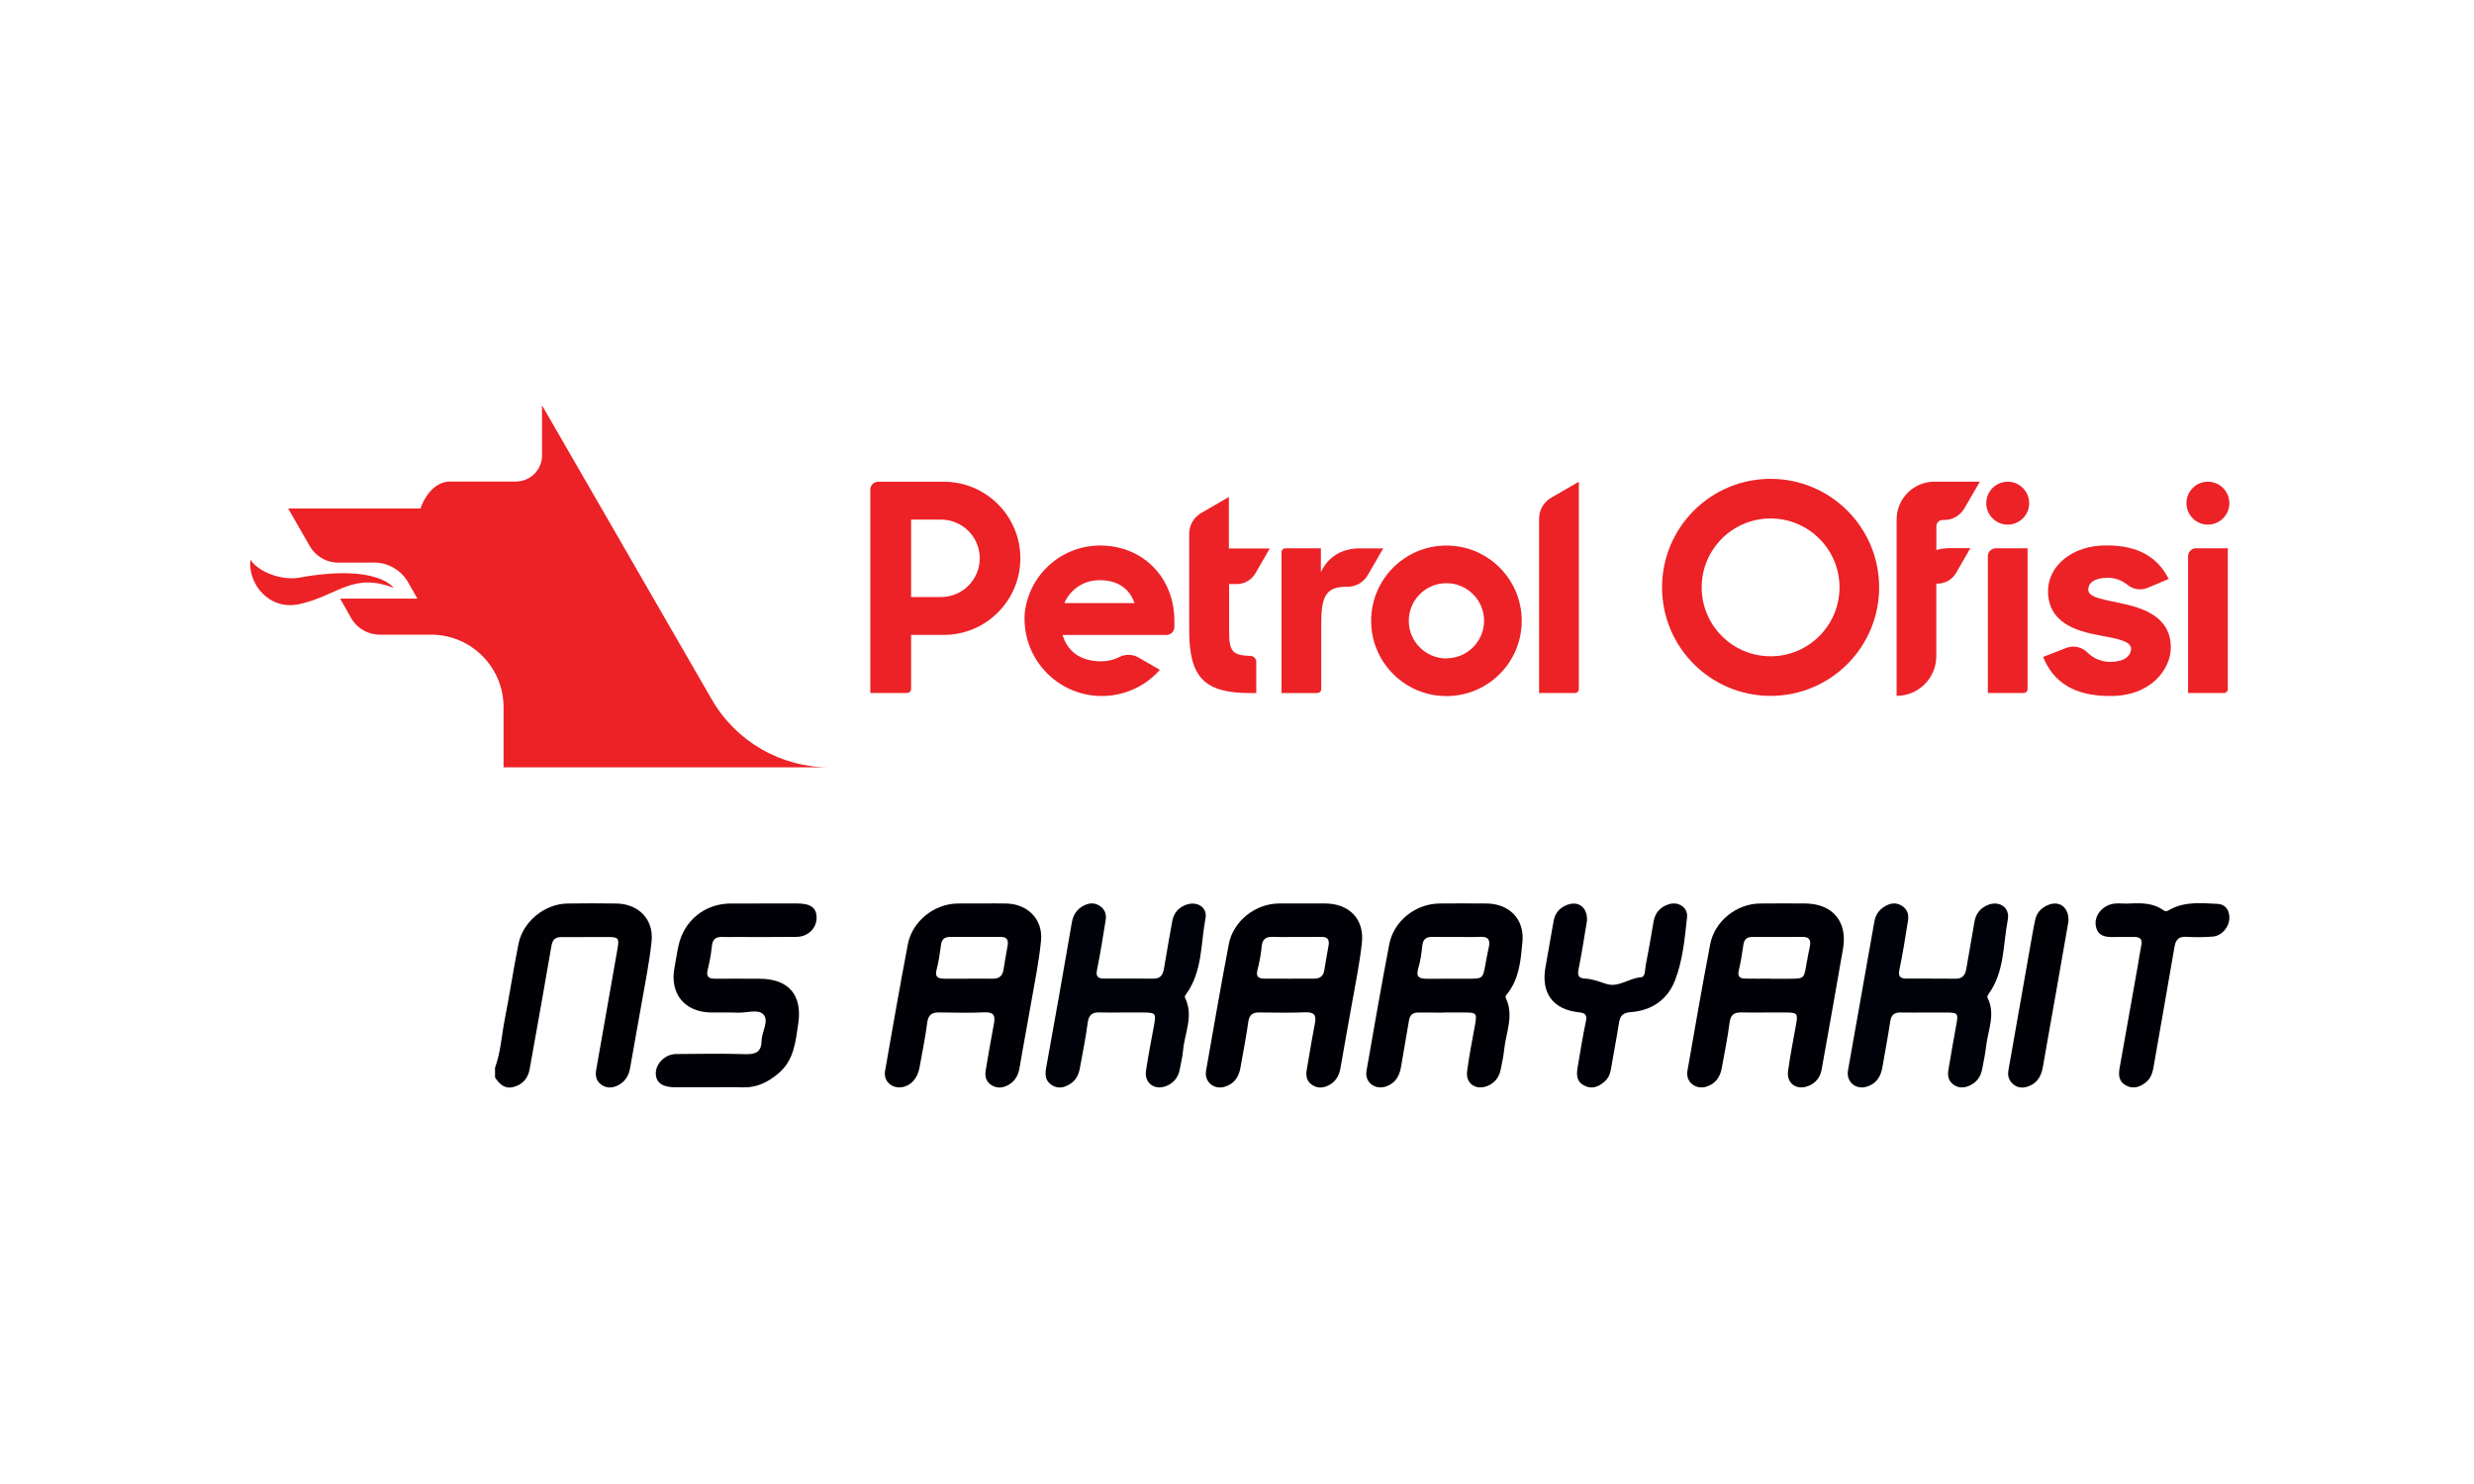 <?xml version="1.0" encoding="utf-8"?>
<!-- Generator: Adobe Illustrator 16.0.0, SVG Export Plug-In . SVG Version: 6.00 Build 0)  -->
<!DOCTYPE svg PUBLIC "-//W3C//DTD SVG 1.1//EN" "http://www.w3.org/Graphics/SVG/1.1/DTD/svg11.dtd">
<svg version="1.1" id="Layer_1" xmlns="http://www.w3.org/2000/svg" xmlns:xlink="http://www.w3.org/1999/xlink" x="0px" y="0px"
	 width="400px" height="240px" viewBox="0 0 400 240" enable-background="new 0 0 400 240" xml:space="preserve">
<g>
	<g>
		<path fill-rule="evenodd" clip-rule="evenodd" fill="#000005" d="M80.04,172.677c0.92-2.516,1.051-5.191,1.563-7.791
			c0.802-4.068,1.413-8.176,2.228-12.242c0.726-3.619,4.24-6.461,7.906-6.521c2.633-0.041,5.268-0.035,7.901-0.002
			c3.562,0.045,6.063,2.529,5.713,6.059c-0.346,3.492-1.078,6.949-1.675,10.416c-0.578,3.363-1.222,6.715-1.793,10.08
			c-0.218,1.283-0.793,2.264-1.97,2.852c-0.915,0.459-1.843,0.5-2.689-0.107c-0.808-0.578-1.004-1.422-0.834-2.383
			c1.148-6.516,2.28-13.035,3.439-19.549c0.312-1.752,0.192-1.947-1.564-1.951c-2.476-0.002-4.952,0.025-7.428,0.01
			c-0.994-0.006-1.493,0.336-1.677,1.412c-1.101,6.471-2.277,12.93-3.429,19.391c-0.046,0.258-0.08,0.52-0.14,0.775
			c-0.328,1.412-1.208,2.32-2.6,2.674c-1.408,0.357-2.247-0.488-2.952-1.539C80.04,173.733,80.04,173.204,80.04,172.677z"/>
		<path fill-rule="evenodd" clip-rule="evenodd" fill="#000006" d="M158.75,146.114c1.317,0,2.637-0.025,3.954,0.006
			c3.455,0.076,5.949,2.563,5.611,6.01c-0.342,3.496-1.071,6.955-1.668,10.426c-0.579,3.365-1.233,6.719-1.794,10.086
			c-0.204,1.229-0.714,2.201-1.796,2.809c-0.929,0.523-1.915,0.621-2.838-0.012c-0.836-0.572-1.007-1.428-0.842-2.379
			c0.433-2.486,0.834-4.977,1.313-7.453c0.251-1.299,0.041-1.961-1.514-1.889c-2.42,0.109-4.85,0.057-7.273,0.018
			c-1.182-0.02-1.817,0.326-1.986,1.643c-0.313,2.447-0.817,4.871-1.254,7.303c-0.313,1.746-1.426,2.949-2.881,3.146
			c-1.653,0.225-2.967-1.012-2.683-2.633c1.199-6.832,2.383-13.668,3.684-20.48c0.712-3.727,4.25-6.535,8.013-6.596
			C156.114,146.097,157.432,146.114,158.75,146.114z M156.576,158.282c0-0.002,0-0.004,0-0.006c1.316,0,2.633-0.01,3.949,0.002
			c0.995,0.01,1.566-0.432,1.72-1.441c0.198-1.297,0.44-2.588,0.665-3.881c0.152-0.881-0.069-1.439-1.104-1.434
			c-2.738,0.016-5.477,0.008-8.215,0.004c-0.879-0.002-1.331,0.391-1.449,1.299c-0.177,1.354-0.372,2.713-0.72,4.029
			c-0.314,1.191,0.288,1.408,1.203,1.424C153.942,158.298,155.26,158.282,156.576,158.282z"/>
		<path fill-rule="evenodd" clip-rule="evenodd" fill="#000006" d="M210.516,146.114c1.266,0,2.53-0.012,3.796,0.002
			c3.842,0.037,6.291,2.537,5.88,6.363c-0.363,3.391-1.075,6.744-1.66,10.109c-0.584,3.365-1.228,6.719-1.792,10.088
			c-0.195,1.166-0.68,2.109-1.685,2.715c-0.903,0.543-1.884,0.701-2.841,0.113c-0.934-0.574-1.116-1.467-0.94-2.479
			c0.433-2.486,0.826-4.979,1.314-7.453c0.267-1.357-0.064-1.916-1.556-1.855c-2.474,0.104-4.955,0.049-7.433,0.023
			c-1.07-0.01-1.61,0.379-1.772,1.516c-0.354,2.494-0.839,4.973-1.277,7.457c-0.27,1.525-1.072,2.641-2.603,3.063
			c-1.734,0.477-3.258-0.865-2.95-2.617c1.199-6.832,2.381-13.666,3.683-20.48c0.709-3.711,4.264-6.506,8.04-6.563
			C207.984,146.099,209.25,146.114,210.516,146.114z M209.686,151.526c-1.264,0-2.529,0.037-3.791-0.012
			c-1.114-0.041-1.785,0.262-1.901,1.527c-0.12,1.303-0.368,2.605-0.694,3.873c-0.279,1.088,0.264,1.35,1.121,1.355
			c2.686,0.02,5.371,0.004,8.057,0.004c0.915,0,1.482-0.395,1.634-1.344c0.216-1.348,0.463-2.691,0.697-4.035
			c0.163-0.932-0.188-1.395-1.173-1.375C212.319,151.546,211.002,151.526,209.686,151.526z"/>
		<path fill-rule="evenodd" clip-rule="evenodd" fill="#000006" d="M285.258,163.747c-1.213,0-2.427,0.033-3.638-0.01
			c-1.188-0.043-1.812,0.336-1.98,1.648c-0.313,2.447-0.821,4.869-1.252,7.301c-0.257,1.453-0.979,2.555-2.431,3.035
			c-1.784,0.59-3.447-0.727-3.131-2.535c1.194-6.832,2.381-13.668,3.683-20.48c0.712-3.727,4.25-6.537,8.019-6.586
			c2.425-0.031,4.85-0.012,7.275-0.006c4.453,0.012,6.937,2.898,6.184,7.287c-1.12,6.525-2.293,13.041-3.459,19.559
			c-0.229,1.281-0.947,2.205-2.185,2.684c-1.882,0.727-3.516-0.438-3.245-2.432c0.339-2.498,0.839-4.975,1.281-7.459
			c0.332-1.863,0.235-1.992-1.643-2.006C287.577,163.739,286.417,163.745,285.258,163.747z M286.255,158.271
			c0,0.006,0,0.012,0,0.018c1,0,2.001,0.002,3.001,0c2.429-0.008,2.42-0.012,2.811-2.348c0.164-0.984,0.371-1.961,0.562-2.939
			c0.191-0.98-0.118-1.496-1.209-1.484c-2.686,0.029-5.372,0.014-8.058,0.008c-0.862-0.002-1.361,0.332-1.489,1.256
			c-0.194,1.404-0.423,2.809-0.751,4.184c-0.234,0.98,0.218,1.277,1.026,1.297C283.516,158.294,284.886,158.271,286.255,158.271z"/>
		<path fill-rule="evenodd" clip-rule="evenodd" fill="#000006" d="M233.396,163.761c-1.37,0-2.741,0.012-4.111-0.004
			c-0.893-0.01-1.338,0.414-1.481,1.287c-0.408,2.49-0.872,4.969-1.278,7.459c-0.247,1.516-0.917,2.689-2.433,3.207
			c-1.779,0.607-3.473-0.695-3.159-2.496c1.191-6.834,2.378-13.67,3.681-20.482c0.729-3.809,4.269-6.58,8.156-6.613
			c2.53-0.021,5.062-0.025,7.592,0c3.655,0.039,6.116,2.529,5.791,6.152c-0.261,2.908-0.487,5.896-2.387,8.369
			c-0.182,0.236-0.459,0.438-0.28,0.82c1.321,2.834-0.021,5.582-0.3,8.361c-0.105,1.041-0.342,2.072-0.544,3.104
			c-0.249,1.27-0.927,2.213-2.162,2.703c-1.883,0.748-3.538-0.396-3.276-2.387c0.322-2.447,0.796-4.875,1.244-7.305
			c0.385-2.088,0.334-2.182-1.73-2.189c-1.106-0.006-2.214-0.002-3.321-0.002C233.396,163.751,233.396,163.757,233.396,163.761z
			 M235.601,151.526c-1.316,0-2.634,0.021-3.95-0.008c-0.993-0.021-1.572,0.301-1.688,1.398c-0.131,1.252-0.304,2.52-0.664,3.717
			c-0.431,1.438,0.275,1.66,1.411,1.656c2.212-0.01,4.425,0.002,6.637-0.004c2.416-0.004,2.411-0.008,2.848-2.479
			c0.155-0.879,0.332-1.756,0.52-2.627c0.235-1.102-0.036-1.729-1.32-1.668C238.132,151.573,236.865,151.526,235.601,151.526z"/>
		<path fill-rule="evenodd" clip-rule="evenodd" fill="#000006" d="M114.588,175.843c-1.792,0-3.583,0-5.375,0
			c-2.098-0.002-3.148-0.729-3.183-2.201c-0.038-1.609,1.499-3.16,3.282-3.178c3.74-0.039,7.483-0.09,11.222,0.02
			c1.683,0.049,2.577-0.367,2.606-2.201c0.023-1.438,1.244-3.154,0.299-4.205c-0.845-0.938-2.697-0.246-4.104-0.305
			c-1.473-0.063-2.95,0-4.425-0.029c-4.248-0.082-6.648-3.059-5.859-7.234c0.224-1.186,0.387-2.385,0.646-3.564
			c0.902-4.102,4.277-6.816,8.466-6.828c3.583-0.012,7.166-0.006,10.748-0.002c2.146,0.002,3.093,0.693,3.116,2.256
			c0.024,1.723-1.355,3.117-3.246,3.143c-3.266,0.045-6.533,0.016-9.8,0.018c-0.737,0.002-1.476,0.023-2.213-0.004
			c-1.012-0.039-1.546,0.348-1.662,1.426c-0.141,1.303-0.368,2.607-0.689,3.877c-0.282,1.119,0.18,1.449,1.174,1.449
			c2.423-0.002,4.847-0.016,7.271,0.004c4.611,0.035,6.876,2.607,6.206,7.193c-0.43,2.945-0.67,5.992-3.231,8.137
			c-1.673,1.402-3.477,2.307-5.718,2.24C118.277,175.8,116.432,175.843,114.588,175.843z"/>
		<path fill-rule="evenodd" clip-rule="evenodd" fill="#00020A" d="M181.455,163.747c-1.211,0-2.424,0.037-3.634-0.01
			c-1.201-0.045-1.794,0.369-1.961,1.668c-0.314,2.443-0.813,4.865-1.256,7.295c-0.184,1.004-0.562,1.92-1.456,2.523
			c-0.982,0.662-2.031,0.947-3.094,0.262c-1.011-0.652-1.129-1.596-0.916-2.764c1.432-7.854,2.813-15.713,4.169-23.578
			c0.207-1.197,0.797-2.051,1.8-2.621c0.865-0.494,1.798-0.609,2.694-0.025c0.847,0.551,1.12,1.375,0.963,2.33
			c-0.442,2.693-0.854,5.396-1.404,8.068c-0.225,1.09,0.239,1.357,1.102,1.363c2.687,0.021,5.373-0.014,8.059,0.012
			c1.271,0.012,1.541-0.803,1.708-1.816c0.411-2.486,0.852-4.967,1.295-7.449c0.243-1.357,1.032-2.271,2.344-2.713
			c1.711-0.574,3.375,0.471,3.045,2.199c-0.789,4.129-0.479,8.559-3.094,12.229c-0.146,0.205-0.349,0.385-0.2,0.689
			c1.405,2.887-0.092,5.668-0.339,8.49c-0.087,0.99-0.338,1.965-0.513,2.947c-0.239,1.346-0.957,2.316-2.25,2.811
			c-1.866,0.713-3.519-0.506-3.231-2.479c0.363-2.492,0.865-4.965,1.314-7.445c0.333-1.832,0.222-1.973-1.667-1.984
			C183.773,163.741,182.614,163.747,181.455,163.747z"/>
		<path fill-rule="evenodd" clip-rule="evenodd" fill="#00020A" d="M311.086,163.755c-1.265,0-2.529,0.02-3.793-0.008
			c-1.011-0.02-1.518,0.389-1.676,1.438c-0.373,2.492-0.848,4.969-1.276,7.451c-0.25,1.451-0.94,2.564-2.388,3.066
			c-1.852,0.643-3.5-0.701-3.164-2.609c1.411-8.016,2.856-16.025,4.261-24.041c0.188-1.072,0.72-1.857,1.595-2.412
			c0.891-0.566,1.848-0.766,2.825-0.174c0.935,0.566,1.179,1.449,1.014,2.455c-0.433,2.643-0.827,5.295-1.386,7.912
			c-0.252,1.184,0.254,1.428,1.183,1.432c2.633,0.016,5.268-0.021,7.9,0.016c1.253,0.018,1.592-0.732,1.764-1.762
			c0.415-2.486,0.87-4.965,1.291-7.451c0.21-1.236,0.871-2.125,2-2.645c1.915-0.881,3.782,0.273,3.386,2.32
			c-0.789,4.072-0.498,8.453-3.135,12.051c-0.107,0.146-0.215,0.42-0.15,0.547c1.353,2.668,0.076,5.26-0.221,7.873
			c-0.142,1.25-0.399,2.488-0.641,3.725c-0.234,1.205-0.877,2.107-2.03,2.631c-0.885,0.402-1.744,0.424-2.548-0.123
			c-0.828-0.563-1.051-1.402-0.885-2.361c0.402-2.328,0.778-4.662,1.218-6.984c0.444-2.342,0.46-2.352-1.983-2.354
			c-1.054,0-2.107,0-3.16,0C311.086,163.749,311.086,163.751,311.086,163.755z"/>
		<path fill-rule="evenodd" clip-rule="evenodd" fill="#000008" d="M256.591,148.884c-0.433,2.543-0.834,5.248-1.376,7.924
			c-0.228,1.125,0.169,1.416,1.168,1.463c1.211,0.057,2.313,0.559,3.458,0.889c1.875,0.545,3.575-0.982,5.494-1.117
			c0.721-0.051,0.607-1.215,0.746-1.916c0.215-1.082,0.415-2.168,0.608-3.254c0.229-1.293,0.434-2.592,0.67-3.883
			c0.263-1.434,1.138-2.354,2.508-2.762c1.546-0.463,3.064,0.557,2.894,2.137c-0.372,3.441-0.687,6.947-1.94,10.184
			c-1.213,3.129-3.779,4.891-7.152,5.137c-1.279,0.094-1.726,0.574-1.907,1.736c-0.397,2.543-0.902,5.07-1.325,7.609
			c-0.128,0.77-0.459,1.406-1.023,1.902c-0.972,0.852-2.058,1.279-3.318,0.609c-1.213-0.643-1.219-1.75-1.03-2.881
			c0.416-2.488,0.819-4.98,1.335-7.447c0.221-1.063-0.051-1.383-1.112-1.496c-4.227-0.451-6.167-3.129-5.412-7.318
			c0.447-2.482,0.878-4.969,1.313-7.453c0.23-1.313,1.002-2.168,2.23-2.619C255.237,145.659,256.673,146.751,256.591,148.884z"/>
		<path fill-rule="evenodd" clip-rule="evenodd" fill="#000006" d="M344.483,146.114c1.862-0.086,3.704-0.055,5.302,1.094
			c0.466,0.334,0.801,0.035,1.151-0.152c2.412-1.289,5.026-0.992,7.583-0.879c1.242,0.055,1.94,0.951,1.926,2.27
			c-0.018,1.479-1.196,2.902-2.685,3.023c-1.414,0.115-2.848,0.121-4.265,0.039c-1.198-0.07-1.717,0.434-1.91,1.559
			c-1.065,6.213-2.16,12.422-3.247,18.633c-0.217,1.238-0.323,2.533-1.445,3.383c-0.985,0.746-2.039,1.098-3.214,0.432
			c-1.116-0.631-1.174-1.68-0.984-2.76c0.971-5.537,1.967-11.068,2.951-16.604c0.193-1.086,0.336-2.184,0.563-3.262
			c0.211-1-0.21-1.369-1.153-1.361c-1.106,0.012-2.214-0.021-3.32,0.01c-1.363,0.037-2.574-0.158-2.877-1.777
			c-0.259-1.391,0.607-2.768,2.033-3.377C342.063,145.884,343.29,146.229,344.483,146.114z"/>
		<path fill-rule="evenodd" clip-rule="evenodd" fill="#000007" d="M334.434,148.985c-0.647,3.709-1.33,7.641-2.021,11.57
			c-0.7,3.982-1.423,7.961-2.106,11.945c-0.247,1.441-0.838,2.602-2.27,3.156c-0.882,0.344-1.769,0.338-2.528-0.299
			c-0.695-0.582-0.946-1.342-0.784-2.26c1.273-7.188,2.53-14.377,3.796-21.564c0.164-0.932,0.331-1.863,0.532-2.785
			c0.242-1.105,0.937-1.867,1.943-2.328C332.904,145.548,334.522,146.655,334.434,148.985z"/>
	</g>
	<g>
		<path fill="#EC2227" d="M65.828,93.901c-1.257-1.945-3.469-3.061-5.781-2.914h-5.021c-2.12,0.117-4.112-1.025-5.079-2.916
			l-3.361-5.83h21.398c0,0,1.347-4.369,4.832-4.369h10.596c2.271,0.002,4.136-1.795,4.221-4.064V65.55l27.46,47.588
			c3.917,6.785,11.16,10.965,18.996,10.959H81.413v-9.738c0-6.471-5.247-11.719-11.72-11.719l0,0h-7.994
			c-2.111,0.104-4.087-1.037-5.055-2.916l-1.651-2.914H67.48L65.828,93.901z"/>
		<path fill="#EC2227" d="M48.369,93.423c12.702-2.313,15.271,1.652,15.271,1.652c-6.607-2.586-9.085,1.264-15.188,2.617
			c-4.956,1.115-8.399-3.303-7.971-7.16C41.969,92.688,45.784,93.894,48.369,93.423z"/>
		<path fill="#EC2227" d="M152.62,77.905h-10.629c-0.707,0-1.28,0.572-1.28,1.279l0,0v32.887h5.955c0.355,0,0.644-0.287,0.644-0.645
			v-8.746h5.236c6.842,0.021,12.405-5.508,12.426-12.35S159.462,77.925,152.62,77.905z M152.149,96.554h-4.84V84.032h4.84
			c3.458,0.004,6.259,2.807,6.256,6.266c-0.002,3.457-2.807,6.258-6.264,6.256H152.149z"/>
		<path fill="#EC2227" d="M248.844,84.099v27.98h5.781c0.355,0,0.645-0.287,0.645-0.643V77.905l0,0l-4.278,2.477
			C249.604,81.089,248.763,82.544,248.844,84.099z"/>
		<path fill="#EC2227" d="M220.021,88.675c-3.18,0-5.285,1.404-6.458,3.84v-3.84h-5.724c-0.355,0-0.645,0.289-0.645,0.643v22.762
			h5.781c0.355,0,0.645-0.287,0.645-0.645V101.03c0-4.354,0.595-6.137,4.014-6.137l0,0c1.51,0.084,2.928-0.729,3.617-2.074
			l2.396-4.129h-3.626V88.675z"/>
		<path fill="#EC2227" d="M198.68,80.374l-4.278,2.479c-1.383,0.711-2.218,2.17-2.131,3.725v15.354
			c0,7.631,2.437,10.158,9.911,10.158h0.933v-5.072c-0.004-0.504-0.404-0.914-0.908-0.934c-3.097-0.098-3.485-0.824-3.485-4.195
			v-7.432h1.058c1.381,0.063,2.672-0.688,3.304-1.916l2.213-3.842h-6.606V80.44L198.68,80.374z"/>
		<path fill="#EC2227" d="M233.862,88.228c-6.723,0-12.174,5.451-12.174,12.174c0,6.725,5.451,12.174,12.174,12.174
			c6.724,0,12.174-5.449,12.174-12.174C246.036,93.679,240.586,88.228,233.862,88.228L233.862,88.228z M233.862,106.489
			c-3.361,0-6.086-2.727-6.086-6.088s2.725-6.086,6.086-6.086s6.086,2.725,6.086,6.086l0,0c-0.013,3.352-2.734,6.063-6.086,6.063
			V106.489z"/>
		<path fill="#EC2227" d="M342.498,97.47c-3.51-0.701-4.863-1.074-4.863-2.105c0-1.033,0.933-1.916,3.039-1.916
			c1.185-0.033,2.342,0.359,3.262,1.105c0.916,0.783,2.195,0.98,3.304,0.514l3.395-1.43c-1.651-3.303-4.683-5.426-9.911-5.426
			c-5.78-0.092-9.596,3.42-9.596,7.35c0,5.006,4.212,6.459,8.423,7.211c2.718,0.512,5.005,0.893,5.005,2.154
			c0,1.125-1.122,2.107-3.229,2.107c-1.408,0.051-2.775-0.479-3.782-1.463c-0.897-0.939-2.272-1.25-3.485-0.783l-3.725,1.453
			c1.651,4.129,5.104,6.318,10.736,6.318c6.739,0.09,9.91-4.402,9.91-7.822C350.988,99.675,346.447,98.271,342.498,97.47z"/>
		<path fill="#EC2227" d="M321.398,89.954v22.125h5.78c0.355,0,0.645-0.287,0.645-0.643V88.675h-5.146
			C321.971,88.675,321.398,89.247,321.398,89.954z"/>
		<circle fill="#EC2227" cx="324.61" cy="81.374" r="3.469"/>
		<circle fill="#EC2227" cx="356.977" cy="81.374" r="3.469"/>
		<path fill="#EC2227" d="M353.772,89.954v22.125h5.78c0.356,0,0.645-0.287,0.645-0.643V88.675h-5.145
			C354.346,88.675,353.772,89.247,353.772,89.954L353.772,89.954z"/>
		<path fill="#EC2227" d="M286.272,77.442c-9.691,0-17.549,7.857-17.549,17.549c0,9.693,7.857,17.551,17.549,17.551
			c9.693,0,17.551-7.857,17.551-17.551C303.823,85.3,295.966,77.442,286.272,77.442L286.272,77.442z M286.272,106.134
			c-6.152,0-11.141-4.988-11.141-11.143c0-6.152,4.988-11.141,11.141-11.141c6.153,0,11.142,4.988,11.142,11.141l0,0
			C297.414,101.146,292.426,106.134,286.272,106.134z"/>
		<path fill="#EC2227" d="M314.097,84.099L314.097,84.099c1.51,0.084,2.928-0.727,3.618-2.072l2.395-4.131h-7.343
			c-3.379,0-6.119,2.74-6.119,6.121l0,0v28.518c3.544,0,6.417-2.873,6.417-6.418V94.39l0,0c1.382,0.064,2.674-0.686,3.304-1.916
			l2.205-3.824h-3.304c-0.742-0.006-1.481,0.092-2.196,0.289v-3.824c-0.005-0.557,0.442-1.012,0.999-1.016
			C314.08,84.099,314.089,84.099,314.097,84.099z"/>
		<path fill="#EC2227" d="M178.189,88.228c-6.357-0.164-11.786,4.559-12.504,10.877c-0.526,6.887,4.628,12.895,11.514,13.422
			c3.911,0.299,7.736-1.254,10.331-4.197l-3.477-2.006c-0.954-0.541-2.116-0.563-3.089-0.059c-0.909,0.459-1.914,0.693-2.932,0.686
			c-3.37,0-5.477-1.65-6.228-4.262h16.79c0.707,0,1.28-0.572,1.28-1.279l0,0v-1.057C189.876,93.712,185.136,88.401,178.189,88.228z
			 M172.086,97.536c0.989-2.299,3.279-3.766,5.781-3.701c2.718,0,4.725,1.266,5.566,3.701H172.086z"/>
	</g>
</g>
</svg>
